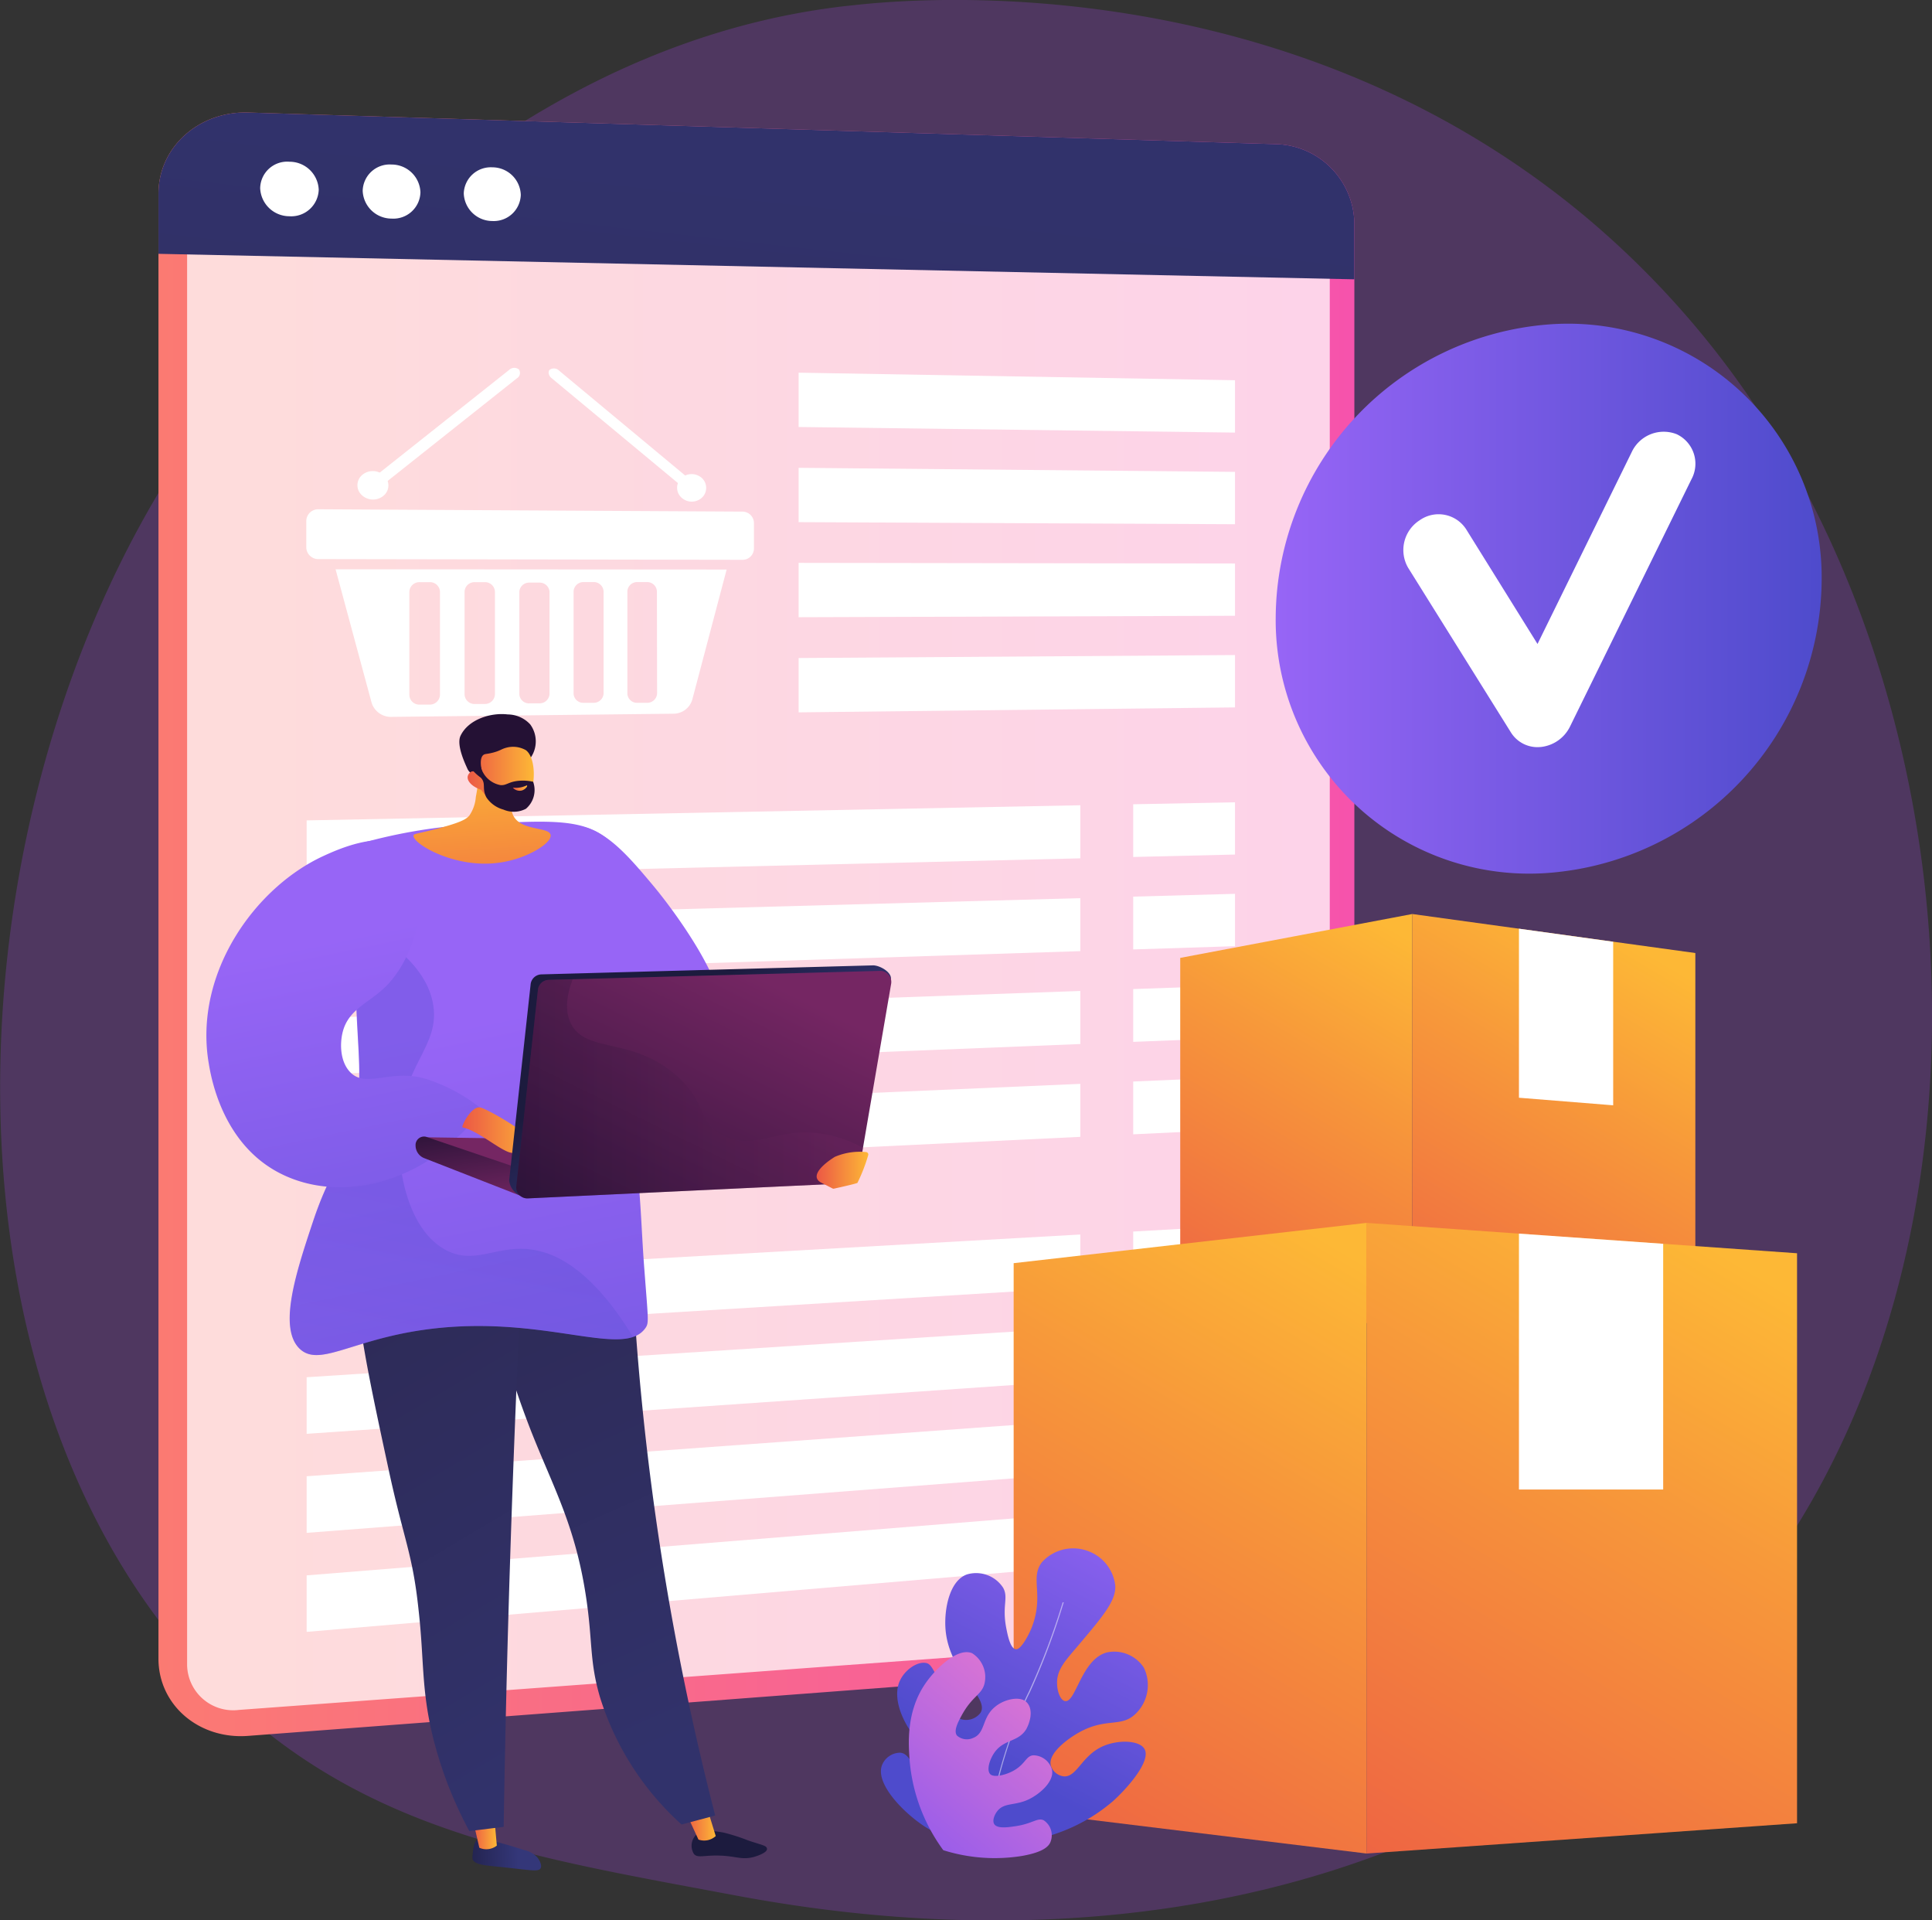 <svg xmlns="http://www.w3.org/2000/svg" xmlns:xlink="http://www.w3.org/1999/xlink" viewBox="0 0 214.46 213.09"><rect x="0" y="0" width="214.46" height="213.09" fill="#333333" stroke="none"/><defs><linearGradient id="linear-gradient" x1="17.55" y1="102.58" x2="150.34" y2="102.58" gradientUnits="userSpaceOnUse"><stop offset="0" stop-color="#fb7a72"></stop><stop offset="1" stop-color="#f653ac"></stop></linearGradient><linearGradient id="linear-gradient-2" x1="84.65" y1="19.63" x2="73.31" y2="122.15" gradientUnits="userSpaceOnUse"><stop offset="0" stop-color="#31326b"></stop><stop offset="1" stop-color="#2e2b58"></stop></linearGradient><linearGradient id="linear-gradient-3" x1="45.88" y1="149.5" x2="355.68" y2="149.5" gradientUnits="userSpaceOnUse"><stop offset="0" stop-color="#9765f6"></stop><stop offset="1" stop-color="#4e4bcc"></stop></linearGradient><linearGradient id="linear-gradient-4" x1="45.88" y1="159.71" x2="355.68" y2="159.71" xlink:href="#linear-gradient-3"></linearGradient><linearGradient id="linear-gradient-5" x1="45.88" y1="169.92" x2="355.68" y2="169.92" xlink:href="#linear-gradient-3"></linearGradient><linearGradient id="linear-gradient-6" x1="3179.58" y1="104.59" x2="3151.31" y2="152.34" gradientTransform="translate(-3022.49)" gradientUnits="userSpaceOnUse"><stop offset="0" stop-color="#fdb836"></stop><stop offset="0.31" stop-color="#f7983a"></stop><stop offset="1" stop-color="#ec5845"></stop></linearGradient><linearGradient id="linear-gradient-7" x1="3205.45" y1="105.75" x2="3176.13" y2="155.27" xlink:href="#linear-gradient-6"></linearGradient><linearGradient id="linear-gradient-8" x1="3215.29" y1="139.97" x2="3169.12" y2="217.95" xlink:href="#linear-gradient-6"></linearGradient><linearGradient id="linear-gradient-9" x1="3174.03" y1="140.14" x2="3131.03" y2="212.75" xlink:href="#linear-gradient-6"></linearGradient><linearGradient id="linear-gradient-10" x1="-4564.93" y1="109.88" x2="-4542.99" y2="215.05" gradientTransform="translate(4634.12)" xlink:href="#linear-gradient-3"></linearGradient><linearGradient id="linear-gradient-11" x1="5989.4" y1="52.34" x2="5997" y2="52.34" gradientTransform="matrix(-1, 0.03, 0.03, 1, 6045.54, -19.72)" gradientUnits="userSpaceOnUse"><stop offset="0" stop-color="#343779"></stop><stop offset="1" stop-color="#1c1b3e"></stop></linearGradient><linearGradient id="linear-gradient-12" x1="5674.71" y1="203.3" x2="5677.43" y2="203.3" gradientTransform="matrix(-1, 0, 0, 1, 5729.86, 0)" gradientUnits="userSpaceOnUse"><stop offset="0" stop-color="#fdb836"></stop><stop offset="1" stop-color="#ec5845"></stop></linearGradient><linearGradient id="linear-gradient-13" x1="6438.38" y1="-1266.39" x2="6446.46" y2="-1266.39" gradientTransform="matrix(-0.96, 0.27, 0.27, 0.96, 6628.32, -282.16)" xlink:href="#linear-gradient-11"></linearGradient><linearGradient id="linear-gradient-14" x1="5650.43" y1="202.4" x2="5653.79" y2="202.4" xlink:href="#linear-gradient-12"></linearGradient><linearGradient id="linear-gradient-15" x1="-4552.06" y1="190.47" x2="-4573.59" y2="141.94" gradientTransform="translate(4634.12)" xlink:href="#linear-gradient-2"></linearGradient><linearGradient id="linear-gradient-16" x1="-4925.08" y1="-450.62" x2="-4946.6" y2="-499.15" gradientTransform="matrix(0.99, -0.12, 0.12, 0.99, 5014.83, 36.69)" xlink:href="#linear-gradient-2"></linearGradient><linearGradient id="linear-gradient-17" x1="-4584.84" y1="114.03" x2="-4562.91" y2="219.2" gradientTransform="translate(4634.12)" xlink:href="#linear-gradient-3"></linearGradient><linearGradient id="linear-gradient-18" x1="-4590.85" y1="180.5" x2="-4581.22" y2="134.77" gradientTransform="translate(4634.12)" xlink:href="#linear-gradient-3"></linearGradient><linearGradient id="linear-gradient-19" x1="-4599.06" y1="104.54" x2="-4581.71" y2="187.74" gradientTransform="translate(4634.12)" xlink:href="#linear-gradient-3"></linearGradient><linearGradient id="linear-gradient-20" x1="-4564.79" y1="140.76" x2="-4568.89" y2="129.13" gradientTransform="translate(4634.12)" gradientUnits="userSpaceOnUse"><stop offset="0" stop-color="#241134"></stop><stop offset="1" stop-color="#752663"></stop></linearGradient><linearGradient id="linear-gradient-21" x1="-4582.72" y1="123.91" x2="-4581.21" y2="134.31" xlink:href="#linear-gradient-20"></linearGradient><linearGradient id="linear-gradient-22" x1="5670.02" y1="125.54" x2="5678.53" y2="125.54" xlink:href="#linear-gradient-12"></linearGradient><linearGradient id="linear-gradient-23" x1="-4552.9" y1="124.82" x2="-4560.9" y2="113.46" gradientTransform="translate(4634.12)" xlink:href="#linear-gradient-11"></linearGradient><linearGradient id="linear-gradient-24" x1="-4568.25" y1="143.63" x2="-4550.73" y2="108.05" xlink:href="#linear-gradient-20"></linearGradient><linearGradient id="linear-gradient-25" x1="-4576.8" y1="120.79" x2="-4538.33" y2="120.79" xlink:href="#linear-gradient-20"></linearGradient><linearGradient id="linear-gradient-26" x1="5633.47" y1="129.89" x2="5639.21" y2="129.89" xlink:href="#linear-gradient-12"></linearGradient><linearGradient id="linear-gradient-27" x1="5676.94" y1="83.19" x2="5675.47" y2="108.13" xlink:href="#linear-gradient-12"></linearGradient><linearGradient id="linear-gradient-28" x1="5765.99" y1="-91.2" x2="5760.25" y2="-105.79" gradientTransform="matrix(-1, 0, 0, 1, 5816.81, 164.52)" gradientUnits="userSpaceOnUse"><stop offset="0" stop-color="#241134"></stop><stop offset="1" stop-color="#572763"></stop></linearGradient><linearGradient id="linear-gradient-29" x1="5670.6" y1="86.23" x2="5677.96" y2="86.23" xlink:href="#linear-gradient-12"></linearGradient><linearGradient id="linear-gradient-30" x1="5764.24" y1="-90.5" x2="5758.49" y2="-105.11" xlink:href="#linear-gradient-28"></linearGradient><linearGradient id="linear-gradient-31" x1="5671.31" y1="87.5" x2="5672.93" y2="87.5" xlink:href="#linear-gradient-12"></linearGradient><linearGradient id="linear-gradient-32" x1="126.18" y1="166.53" x2="110.64" y2="196.17" xlink:href="#linear-gradient-3"></linearGradient><linearGradient id="linear-gradient-33" x1="115.32" y1="188.83" x2="97.49" y2="210.2" gradientUnits="userSpaceOnUse"><stop offset="0" stop-color="#d974d4"></stop><stop offset="1" stop-color="#8154f2"></stop></linearGradient><linearGradient id="linear-gradient-34" x1="141.62" y1="66.45" x2="202.21" y2="66.45" xlink:href="#linear-gradient-3"></linearGradient></defs><g style="isolation:isolate"><g id="Calque_2" data-name="Calque 2"><g id="Calque_1-2" data-name="Calque 1"><g id="Order_processed" data-name="Order processed"><path d="M188.65,183.26A81.73,81.73,0,0,1,174.25,195c-37.29,24.9-79.93,17.73-93.11,15.27-21.26-4-39.21-6.75-54.64-20.68-35-31.67-33.34-97.72-6.56-138.64C23.12,46.05,49.86,6.42,92.58.83c1-.14,1.83-.21,2.51-.29,6.61-.7,47.57-4.39,81,23.59a99.63,99.63,0,0,1,19.61,22.25C221.75,86.67,221.83,149.06,188.65,183.26Z" style="fill:#a546ea;opacity:0.25"></path><path d="M141.71,16,27.59,12.49c-5.53-.18-10,3.86-10,9v162.6c0,5.15,4.51,9,10,8.56L141.71,184a9.43,9.43,0,0,0,8.63-9.24V24.86A8.93,8.93,0,0,0,141.71,16Z" style="fill:url(#linear-gradient)"></path><path d="M20.77,184.83V20.6a5.39,5.39,0,0,1,5.78-5.19l116.06,3.37a5.15,5.15,0,0,1,5,5.11v152a5.43,5.43,0,0,1-5,5.32L26.55,189.77A5.12,5.12,0,0,1,20.77,184.83Z" style="fill:#fff;opacity:0.74;mix-blend-mode:soft-light"></path><path d="M141.71,16,27.59,12.49c-5.53-.18-10,3.86-10,9v6.68L150.34,31V24.86A8.93,8.93,0,0,0,141.71,16Z" style="fill:url(#linear-gradient-2)"></path><path d="M35.38,21.05A3.05,3.05,0,0,1,32.13,24a3.25,3.25,0,0,1-3.25-3.11,3,3,0,0,1,3.25-2.94A3.24,3.24,0,0,1,35.38,21.05Z" style="fill:#fff"></path><path d="M46.67,21.34a3,3,0,0,1-3.2,2.92,3.21,3.21,0,0,1-3.21-3.09,3,3,0,0,1,3.21-2.91A3.2,3.2,0,0,1,46.67,21.34Z" style="fill:#fff"></path><path d="M57.81,21.63a3,3,0,0,1-3.16,2.9,3.18,3.18,0,0,1-3.17-3.07,3,3,0,0,1,3.17-2.89A3.16,3.16,0,0,1,57.81,21.63Z" style="fill:#fff"></path><path d="M82.4,62.13l-47-.08A1.33,1.33,0,0,1,34,60.78v-3a1.32,1.32,0,0,1,1.38-1.26l47,.26A1.28,1.28,0,0,1,83.69,58v2.88A1.26,1.26,0,0,1,82.4,62.13Z" style="fill:#fff"></path><path d="M37.25,63.18l4,14.81a2.24,2.24,0,0,0,2.22,1.57l31.27-.35a2.18,2.18,0,0,0,2.11-1.58l3.81-14.42ZM48.84,77.12a1.13,1.13,0,0,1-1.15,1.08h-1.1a1.1,1.1,0,0,1-1.15-1.06V65.68a1.11,1.11,0,0,1,1.15-1.07h1.1a1.11,1.11,0,0,1,1.15,1.06Zm6.1-.06a1.11,1.11,0,0,1-1.14,1.07l-1.09,0a1.1,1.1,0,0,1-1.14-1.05V65.67a1.1,1.1,0,0,1,1.14-1.06H53.8a1.1,1.1,0,0,1,1.14,1.06ZM61,77a1.1,1.1,0,0,1-1.13,1.06H58.78a1.07,1.07,0,0,1-1.13-1V65.66a1.09,1.09,0,0,1,1.13-1h1.08A1.1,1.1,0,0,1,61,65.66ZM67,77A1.1,1.1,0,0,1,65.86,78H64.79a1.07,1.07,0,0,1-1.12-1V65.66a1.09,1.09,0,0,1,1.12-1.06h1.07A1.09,1.09,0,0,1,67,65.65Zm5.94-.06A1.09,1.09,0,0,1,71.81,78H70.75a1.07,1.07,0,0,1-1.11-1V65.65a1.08,1.08,0,0,1,1.11-1.05h1.06a1.08,1.08,0,0,1,1.11,1.05Z" style="fill:#fff"></path><path d="M42.52,55.06a1.82,1.82,0,0,1-2.42-.17,1.49,1.49,0,0,1,.17-2.23,1.82,1.82,0,0,1,2.42.18A1.48,1.48,0,0,1,42.52,55.06Z" style="fill:#fff"></path><path d="M57.6,41a.83.83,0,0,0-1.09.06L41.64,52.86c-.38.3-.48.75-.24,1a.84.84,0,0,0,1.11-.07L57.36,42A.7.7,0,0,0,57.6,41Z" style="fill:#fff"></path><path d="M75.71,55.28A1.67,1.67,0,0,0,78,55.15,1.49,1.49,0,0,0,77.85,53a1.71,1.71,0,0,0-2.3.13A1.48,1.48,0,0,0,75.71,55.28Z" style="fill:#fff"></path><path d="M61,41.05a.82.82,0,0,1,1.08.1l14.43,12c.35.3.46.74.23,1A.8.8,0,0,1,75.72,54L61.27,42C60.91,41.74,60.8,41.3,61,41.05Z" style="fill:#fff"></path><polygon points="137.09 48.01 88.65 47.39 88.65 41.36 137.09 42.2 137.09 48.01" style="fill:#fff"></polygon><polygon points="137.09 58.18 88.65 57.95 88.65 51.92 137.09 52.37 137.09 58.18" style="fill:#fff"></polygon><polygon points="137.09 68.34 88.65 68.5 88.65 62.47 137.09 62.54 137.09 68.34" style="fill:#fff"></polygon><polygon points="137.09 78.51 88.65 79.06 88.65 73.03 137.09 72.7 137.09 78.51" style="fill:#fff"></polygon><polygon points="119.92 95.26 34.04 97.33 34.04 91.05 119.92 89.37 119.92 95.26" style="fill:#fff"></polygon><polygon points="119.92 105.56 34.04 108.32 34.04 102.04 119.92 99.68 119.92 105.56" style="fill:#fff"></polygon><polygon points="119.92 115.87 34.04 119.31 34.04 113.03 119.92 109.98 119.92 115.87" style="fill:#fff"></polygon><polygon points="119.92 126.17 34.04 130.3 34.04 124.02 119.92 120.29 119.92 126.17" style="fill:#fff"></polygon><polygon points="137.09 94.84 125.79 95.11 125.79 89.26 137.09 89.04 137.09 94.84" style="fill:#fff"></polygon><polygon points="137.09 105.01 125.79 105.37 125.79 99.51 137.09 99.2 137.09 105.01" style="fill:#fff"></polygon><polygon points="137.09 115.18 125.79 115.63 125.79 109.77 137.09 109.37 137.09 115.18" style="fill:#fff"></polygon><polygon points="137.09 125.35 125.79 125.89 125.79 120.03 137.09 119.54 137.09 125.35" style="fill:#fff"></polygon><polygon points="119.92 142.89 34.04 148.14 34.04 141.86 119.92 137.01 119.92 142.89" style="fill:#fff"></polygon><polygon points="119.92 153.2 34.04 159.13 34.04 152.85 119.92 147.31 119.92 153.2" style="fill:#fff"></polygon><polygon points="119.92 163.5 34.04 170.12 34.04 163.84 119.92 157.62 119.92 163.5" style="fill:#fff"></polygon><polygon points="119.92 173.81 34.04 181.11 34.04 174.84 119.92 167.92 119.92 173.81" style="fill:#fff"></polygon><polygon points="137.09 141.84 125.79 142.53 125.79 136.68 137.09 136.04 137.09 141.84" style="fill:#fff"></polygon><polygon points="137.09 152.01 125.79 152.79 125.79 146.93 137.09 146.21 137.09 152.01" style="fill:url(#linear-gradient-3)"></polygon><polygon points="137.09 162.18 125.79 163.05 125.79 157.19 137.09 156.37 137.09 162.18" style="fill:url(#linear-gradient-4)"></polygon><polygon points="137.09 172.35 125.79 173.31 125.79 167.45 137.09 166.54 137.09 172.35" style="fill:url(#linear-gradient-5)"></polygon><polygon points="156.77 147.46 131.01 144.31 131.01 106.31 156.77 101.44 156.77 147.46" style="fill:url(#linear-gradient-6)"></polygon><polygon points="188.19 145.45 156.77 147.46 156.77 101.44 188.19 105.77 188.19 145.45" style="fill:url(#linear-gradient-7)"></polygon><polygon points="168.61 103.07 168.61 121.83 179.07 122.67 179.07 104.52 168.61 103.07" style="fill:#fff;mix-blend-mode:soft-light"></polygon><polygon points="199.48 202.35 151.69 205.71 151.69 135.72 199.48 139.09 199.48 202.35" style="fill:url(#linear-gradient-8)"></polygon><polygon points="151.69 205.71 112.52 200.92 112.52 140.19 151.69 135.72 151.69 205.71" style="fill:url(#linear-gradient-9)"></polygon><polygon points="168.61 136.91 168.61 165.31 184.62 165.31 184.62 138.04 168.61 136.91" style="fill:#fff;mix-blend-mode:soft-light"></polygon><path d="M79.53,113.18c2.2-2.35-3.91-11.2-7.18-15.08-2.85-3.39-5.79-6.87-9.39-6.43a8,8,0,0,0-6.43,6.92C56,107.2,76.39,116.53,79.53,113.18Z" style="fill:url(#linear-gradient-10)"></path><path d="M53,204.14c-.42.34-.49,1.19-.54,1.74a1.36,1.36,0,0,0,0,.45c.2.64,1.43.7,3.36.9,3,.31,4,.55,4.2.1s-.32-1.12-.38-1.2a2.85,2.85,0,0,0-1.51-.82c-1.44-.47-2.41-.73-2.7-.81C53.61,204,53.3,203.92,53,204.14Z" style="fill:url(#linear-gradient-11)"></path><path d="M54.84,201.36l.31,3.47a1.89,1.89,0,0,1-1.94.24l-.79-3.41Z" style="fill:url(#linear-gradient-12)"></path><path d="M77.21,203.7a1.72,1.72,0,0,0-.18,2.06c.43.49,1.07.12,2.88.18s2.45.51,3.77.15c.54-.15,1.48-.51,1.46-.89s-.49-.4-2.09-.94a21.1,21.1,0,0,0-2.75-.88C79.09,203.17,77.87,203,77.21,203.7Z" style="fill:url(#linear-gradient-13)"></path><path d="M78.45,200.53l1,3.24a1.9,1.9,0,0,1-1.92.39L76.07,201Z" style="fill:url(#linear-gradient-14)"></path><path d="M69.79,129.49a304.17,304.17,0,0,0,9.6,72l-3.73,1a31.66,31.66,0,0,1-9.06-14.13c-1.19-4.06-.79-6.15-1.55-11.15-1.2-7.95-3.64-12.12-6.16-18.54a105.16,105.16,0,0,1-6.38-25.54Z" style="fill:url(#linear-gradient-15)"></path><path d="M58.56,128.45q-1.14,20.81-1.86,42.36-.54,16.17-.79,31.94l-3.81.47a44.46,44.46,0,0,1-4-10.26c-1.36-5.44-1-8.68-1.64-14.31-.67-6.33-1.64-7.71-3.35-15.69-3.49-16.19-5.23-24.28-1.34-29.32C43.05,132,47,127.9,58.56,128.45Z" style="fill:url(#linear-gradient-16)"></path><path d="M40,93.61a58.93,58.93,0,0,1,12.68-2.12c7.62-.43,11.43-.64,14.13,1.17,6.23,4.19,1.41,13.86,4,37.84.36,3.42.44,6.87.71,10.3.43,5.68.53,6,.14,6.57-2.48,3.61-11.73-1.84-25.3.32-7.58,1.2-11,4-13.1,2-2.43-2.33-.35-8.61,1.44-14,2.06-6.2,3.33-6.28,4.49-11,1.22-4.88.48-7.4.29-15.1A136.57,136.57,0,0,1,40,93.61Z" style="fill:url(#linear-gradient-17)"></path><g style="opacity:0.3;mix-blend-mode:multiply"><path d="M58.48,138.62c-3.54-.28-5.84,1.72-8.9.16-4.2-2.14-5.54-8.8-5.28-13.52.41-7.16,4.5-9.05,3.8-13.68-.39-2.51-2.17-5.83-8.59-9.23-.09,2.86-.07,5.3,0,7.23.19,7.7.93,10.22-.29,15.1-1.16,4.68-2.43,4.76-4.49,11-1.79,5.41-3.87,11.69-1.44,14,2.07,2,5.52-.77,13.1-2,11.69-1.86,20.17,1.92,23.88.7C65.76,141,61.69,138.87,58.48,138.62Z" style="fill:url(#linear-gradient-18)"></path></g><path d="M44.88,94.1c-2.54-2.08-7.63.28-9,.91-7.58,3.5-14.4,13-12.71,23,.25,1.5,1.43,8.51,7.37,11.91,5.35,3.06,12.59,2.27,18.38-2.07l2.38-2.11,2.34-2.52a19,19,0,0,0-6.23-3.44c-3.86-1.24-6.66,1-8.45-.7-1.23-1.18-1.24-3.24-.93-4.5.61-2.52,2.84-3.23,4.7-5C47.1,105.3,47.91,96.59,44.88,94.1Z" style="fill:url(#linear-gradient-19)"></path><polygon points="81.26 126.73 47.33 126.22 56.35 130.58 81.34 128.94 81.26 126.73" style="fill:url(#linear-gradient-20)"></polygon><path d="M46.13,127.13h0a1.51,1.51,0,0,0,1,1.42L58,132.8l0-3-10.69-3.63A.94.94,0,0,0,46.13,127.13Z" style="fill:url(#linear-gradient-21)"></path><path d="M51.35,125.12c-.21-.05,1-2.48,2-2.2s5.65,3,6.08,4.12l.42,1.12a10.4,10.4,0,0,1-3.31-.27C55.25,127.47,53.05,125.5,51.35,125.12Z" style="fill:url(#linear-gradient-22)"></path><path d="M58.91,109.17,56.52,131a2.07,2.07,0,0,0,1.73,1.84l35.08-2.16a1.24,1.24,0,0,0,1.16-1l4.4-21c.13-.77-1.24-1.56-2-1.54l-36.77,1A1.24,1.24,0,0,0,58.91,109.17Z" style="fill:url(#linear-gradient-23)"></path><path d="M59.72,109.81l-2.4,21.78A1.23,1.23,0,0,0,58.6,133l35.54-1.68a1.23,1.23,0,0,0,1.15-1l3.63-21.13a1.23,1.23,0,0,0-1.25-1.44l-36.77,1A1.23,1.23,0,0,0,59.72,109.81Z" style="fill:url(#linear-gradient-24)"></path><path d="M80.58,126.16c-3.1-1.31-2-3.82-5.67-6.94-4.84-4.12-9.76-2.34-11.49-5.53-.53-1-.79-2.55.15-5l-2.67.07a1.23,1.23,0,0,0-1.18,1.1l-2.4,21.78A1.23,1.23,0,0,0,58.6,133l35.54-1.68a1.23,1.23,0,0,0,1.15-1l.5-2.92a13.63,13.63,0,0,0-3.87-1.45C86.71,124.82,84.15,127.68,80.58,126.16Z" style="opacity:0.3;mix-blend-mode:multiply;fill:url(#linear-gradient-25)"></path><path d="M96.37,128.22a.27.27,0,0,0-.25-.36,7,7,0,0,0-3.45.53c-1.25.77-2.86,2.16-1.5,2.87l1.27.65a.28.28,0,0,0,.18,0c.45-.1,2.35-.52,2.56-.63A18.81,18.81,0,0,0,96.37,128.22Z" style="fill:url(#linear-gradient-26)"></path><path d="M53.29,83.17a26.08,26.08,0,0,1-.47,5.27,4.22,4.22,0,0,1-.72,2.07c-.38.44-1,.81-4.19,1.62-1.76.43-2,.42-2,.6-.19.85,4.62,3.75,9.58,3,3-.42,5.8-2.16,5.63-3.07s-3.21-.42-4.11-2.08c-.63-1.15.08-2.79.91-4.14C57.08,85,54.1,84.68,53.29,83.17Z" style="fill:url(#linear-gradient-27)"></path><path d="M58.93,84.06a3.19,3.19,0,0,0-.07-3.66,3.43,3.43,0,0,0-2.5-1.11c-1.94-.23-4.39.58-5.24,2.37-.5,1.06.59,3.25.76,3.65s.55.6.87.94,1.15,1.21,2.3,2.46a8.82,8.82,0,0,1,.44-1.32,7.41,7.41,0,0,1,.93-1.55C57.43,84.61,58.25,85,58.93,84.06Z" style="fill:url(#linear-gradient-28)"></path><path d="M53.41,87.66a4.36,4.36,0,0,0,3.82,1.93c2.27-.15,2.6-5.25,1.15-6.33A2.87,2.87,0,0,0,56.14,83c-.47.13-.63.32-1.39.52s-.91.11-1.12.29-.46.77,0,2.26a1.22,1.22,0,0,0-1.32-.43.78.78,0,0,0-.3.29C51.67,86.48,52.2,87.23,53.41,87.66Z" style="fill:url(#linear-gradient-29)"></path><path d="M53.53,83.47c.11.08-.23.49-.25,1.07a2.79,2.79,0,0,0,2.25,2.59c.68.07.87-.35,2-.47a5.29,5.29,0,0,1,1.65.1,2.73,2.73,0,0,1-.8,3,2.9,2.9,0,0,1-2.5.09A3.31,3.31,0,0,1,54,88.51c-.55-1,0-1.56-.64-2.21a5.33,5.33,0,0,1-1.15-1.12,2.71,2.71,0,0,1-.23-.43C52.59,84.13,53.37,83.35,53.53,83.47Z" style="fill:url(#linear-gradient-30)"></path><path d="M58.36,87.21a2.7,2.7,0,0,1-1.33.21c-.05,0-.09,0-.1,0a1,1,0,0,0,1,.31c.36-.11.63-.44.58-.53S58.44,87.2,58.36,87.21Z" style="fill:url(#linear-gradient-31)"></path><path d="M109,204.82a13.57,13.57,0,0,1-6.36-2.11c-2.4-1.57-5.54-4.8-4.72-6.84a2.19,2.19,0,0,1,2-1.35c1.14.09,1.27,1.68,3.26,3.4.36.32,2.26,2,3.2,1.42a1.7,1.7,0,0,0,.53-1.63c-.22-1.7-2.3-2-4.3-3.8s-3.71-5.13-2.74-7.33c.55-1.26,2-2.26,3-2,.41.12.67.45,1.93,3.16,1,2.21,1.25,2.86,1.91,3.07a2,2,0,0,0,2.14-.73c1-1.74-3.48-4.32-3.89-9.22-.18-2.19.41-5.44,2.39-6.13a3.58,3.58,0,0,1,4,1.48c.62,1.11-.13,1.94.34,4.43.15.76.44,2.32,1.07,2.4s1.56-1.89,1.75-2.37c1.43-3.64-.21-5.52,1.14-7.28a4.68,4.68,0,0,1,5.15-1.24,4.63,4.63,0,0,1,3,3.84c.08,1.67-1.32,3.33-4.13,6.65-1.33,1.58-2.39,2.64-2.33,4.21,0,.77.33,1.84.88,1.94,1.21.22,1.8-4.65,4.66-5.4a3.92,3.92,0,0,1,4.09,1.69,4.43,4.43,0,0,1-.91,5.12c-1.61,1.57-3.25.38-6.28,2.07-1.34.75-3.45,2.34-3.14,3.66a1.71,1.71,0,0,0,1.4,1.21c1.48.17,2-2.26,4.35-3.32,1.71-.77,4.09-.69,4.65.28.79,1.36-2,4.46-3.53,5.83C121.51,201.61,117.23,204.75,109,204.82Z" style="fill:url(#linear-gradient-32)"></path><path d="M109.79,204c-.24-4.06,2.45-12.33,4.41-16.24a78.75,78.75,0,0,0,3.76-9.93l.12,0a78.18,78.18,0,0,1-3.77,10c-2,3.9-4.63,12.13-4.39,16.17Z" style="fill:#fff;opacity:0.5"></path><path d="M104.71,205.34a19.57,19.57,0,0,1-3.73-9.88c-.14-1.88-.43-5.56,1.82-8.73,1.12-1.58,3.5-3.92,5.11-3.25a3.13,3.13,0,0,1,1.38,3.34c-.29,1.27-1.36,1.39-2.53,3.54-.43.79-.92,1.72-.54,2.25a1.66,1.66,0,0,0,1.83.26c1.35-.55.93-2.22,2.38-3.42,1-.86,2.76-1.26,3.5-.56s.53,2,0,3c-.91,1.52-2.55,1.07-3.62,2.73-.47.73-.81,1.84-.39,2.28s1.86.07,2.75-.48c1.18-.73,1.22-1.51,2-1.61a2.16,2.16,0,0,1,2.11,1.63c.24,1.27-1.33,2.65-2.57,3.25-1.58.76-2.76.31-3.54,1.36-.28.38-.54,1-.31,1.39.34.54,1.54.36,2.34.24,1.94-.28,2.47-1,3.17-.65a2,2,0,0,1,.76,2.34c-.16.46-.67,1.17-3.2,1.61A19,19,0,0,1,104.71,205.34Z" style="fill:url(#linear-gradient-33)"></path><path d="M202.21,64.52A32.83,32.83,0,0,1,172,96.87a28.14,28.14,0,0,1-30.39-28.49A32.82,32.82,0,0,1,172,36,28.15,28.15,0,0,1,202.21,64.52Z" style="fill:url(#linear-gradient-34)"></path><path d="M170.94,82.91a3.47,3.47,0,0,1-3.22-1.62L156.3,63a3.92,3.92,0,0,1,1.29-5.26,3.64,3.64,0,0,1,5.16,1l7.92,12.73,10.45-21.28a3.92,3.92,0,0,1,5-2,3.62,3.62,0,0,1,1.64,5L174.28,80.63a4.09,4.09,0,0,1-3.21,2.27Z" style="fill:#fff"></path></g></g></g></g></svg>